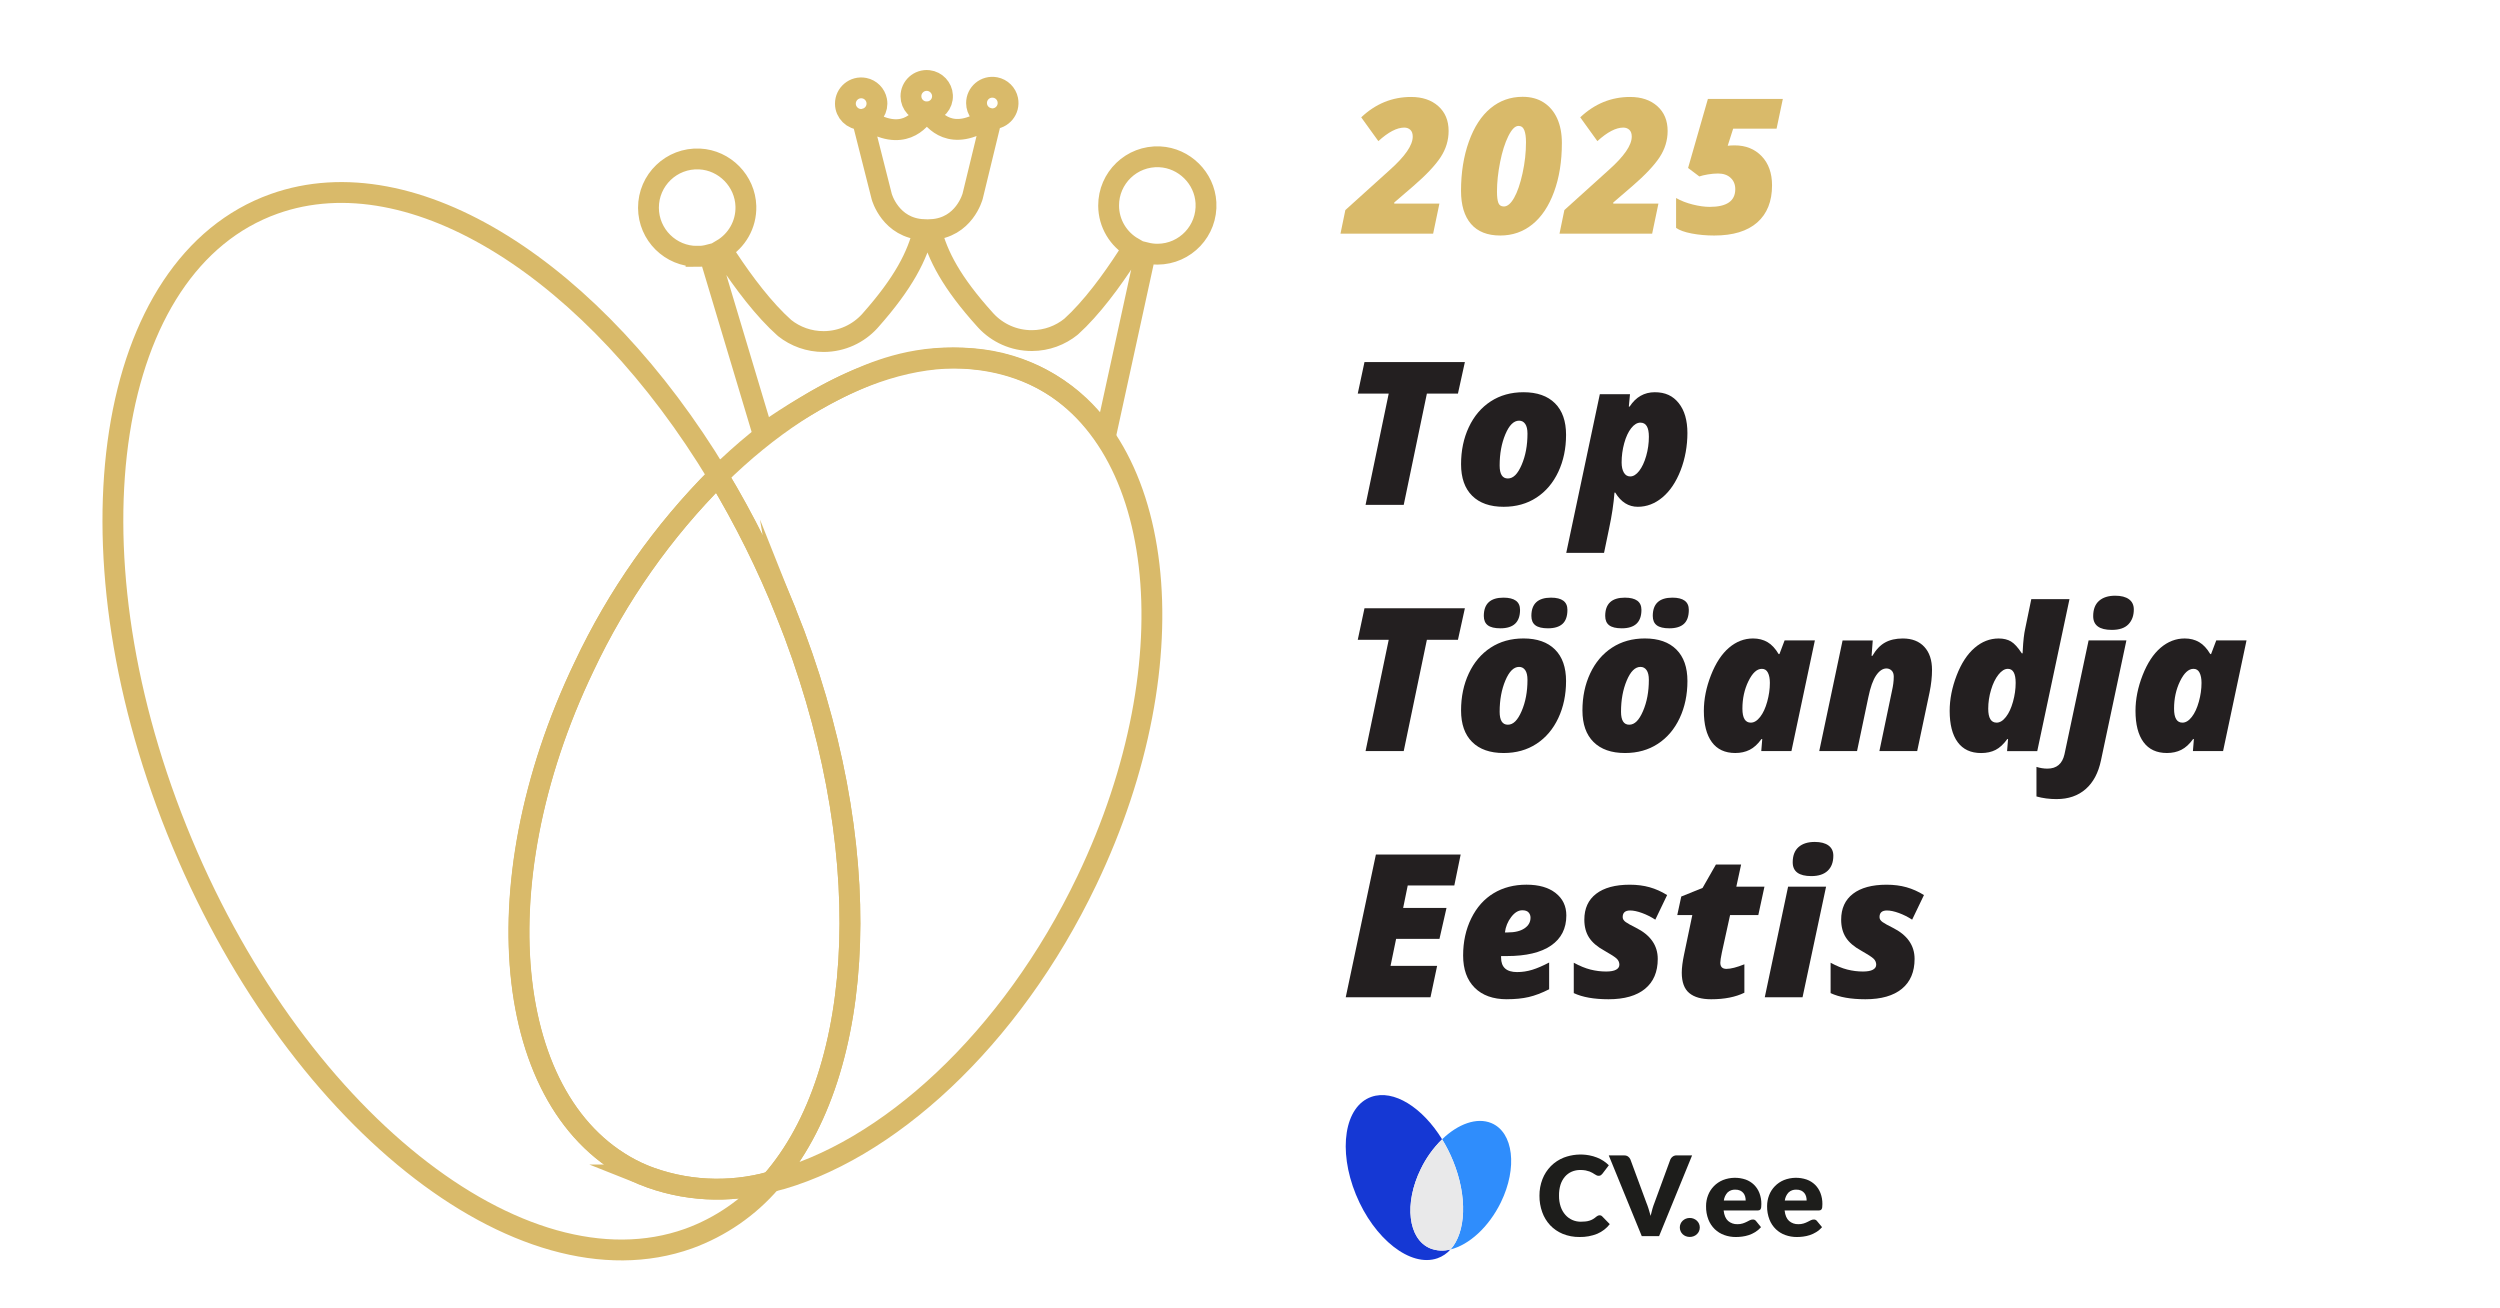 <?xml version="1.0" encoding="UTF-8"?>
<svg xmlns="http://www.w3.org/2000/svg" viewBox="0 0 1200 628">
  <defs>
    <style>
      .cls-1 {
        fill: #e9e9ea;
      }

      .cls-2 {
        fill: #231f20;
      }

      .cls-3 {
        fill: #1538d4;
      }

      .cls-4 {
        fill: none;
        stroke: #d9ba6a;
        stroke-miterlimit: 10;
        stroke-width: 10px;
      }

      .cls-5 {
        fill: #1d1d1b;
      }

      .cls-6 {
        fill: #2f8dfc;
      }

      .cls-7 {
        fill: #d9ba6a;
      }
    </style>
  </defs>
  <g id="Layer_1" data-name="Layer 1">
    <g>
      <path class="cls-7" d="M687.89,112.16h-44.46l2.34-11.33,21.37-19.29c7.31-6.52,10.97-11.84,10.97-15.97,0-1.44-.38-2.53-1.15-3.25-.77-.72-1.74-1.08-2.92-1.08-3.54,0-7.68,2.17-12.43,6.5l-8.23-11.42c6.9-6.52,14.88-9.78,23.94-9.78,5.4,0,9.75,1.47,13.05,4.4,3.3,2.94,4.96,6.91,4.96,11.92,0,4.48-1.28,8.69-3.85,12.61-2.57,3.92-6.96,8.57-13.18,13.94l-9.07,7.79v.53h21.68l-3.01,14.42Z"/>
      <path class="cls-7" d="M749.7,68.67c0,8.79-1.25,16.6-3.76,23.43-2.51,6.83-5.97,12.03-10.4,15.6-4.42,3.57-9.56,5.35-15.4,5.35-6.19,0-10.88-1.86-14.07-5.57-3.19-3.72-4.78-9.01-4.78-15.88,0-8.7,1.25-16.57,3.76-23.6s5.97-12.38,10.4-16.04c4.42-3.66,9.56-5.49,15.4-5.49,3.98,0,7.38.92,10.2,2.77,2.82,1.84,4.96,4.42,6.44,7.72,1.47,3.3,2.21,7.21,2.21,11.72ZM728.86,60.44c-1.62,0-3.25,1.64-4.87,4.91-1.62,3.27-2.94,7.43-3.94,12.48-1,5.04-1.5,9.75-1.5,14.11,0,2.48.22,4.29.66,5.44s1.33,1.73,2.65,1.73c1.71,0,3.35-1.39,4.93-4.18,1.58-2.79,2.92-6.7,4.03-11.75,1.11-5.04,1.66-10,1.66-14.87,0-2.51-.27-4.45-.82-5.82-.55-1.37-1.48-2.06-2.81-2.06Z"/>
      <path class="cls-7" d="M793.02,112.16h-44.46l2.34-11.33,21.37-19.29c7.31-6.52,10.97-11.84,10.97-15.97,0-1.44-.38-2.53-1.15-3.25-.77-.72-1.74-1.08-2.92-1.08-3.54,0-7.68,2.17-12.43,6.5l-8.23-11.42c6.9-6.52,14.88-9.78,23.94-9.78,5.4,0,9.75,1.47,13.05,4.4,3.3,2.94,4.96,6.91,4.96,11.92,0,4.48-1.28,8.69-3.85,12.61-2.57,3.92-6.96,8.57-13.18,13.94l-9.07,7.79v.53h21.68l-3.01,14.42Z"/>
      <path class="cls-7" d="M832.61,69.78c5.34,0,9.67,1.73,12.99,5.2,3.32,3.47,4.98,8.13,4.98,14,0,7.7-2.38,13.63-7.12,17.81-4.75,4.17-11.62,6.26-20.62,6.26-3.8,0-7.41-.32-10.82-.97-3.41-.65-5.91-1.55-7.5-2.7v-14.33c2.33,1.33,5,2.37,8.01,3.12,3.01.75,5.72,1.13,8.14,1.13,8.17,0,12.26-2.83,12.26-8.5,0-2.24-.75-4.06-2.23-5.44-1.49-1.39-3.5-2.08-6.04-2.08-1.56,0-3.2.15-4.91.44-1.71.29-3.07.62-4.07.97l-5.4-4.07,9.51-33.14h35.97l-3.01,14.29h-20.84l-2.61,8.19c1.03-.12,2.14-.18,3.32-.18Z"/>
    </g>
    <g>
      <path class="cls-2" d="M673.8,242.33h-18.33l11.11-53.39h-14.86l3.23-15.14h48.19l-3.33,15.14h-14.91l-11.11,53.39Z"/>
      <path class="cls-2" d="M721.75,243.26c-6.53,0-11.57-1.77-15.12-5.3-3.55-3.53-5.32-8.58-5.32-15.14s1.24-12.49,3.73-17.79,5.98-9.41,10.48-12.35c4.5-2.94,9.75-4.41,15.75-4.41,6.53,0,11.57,1.77,15.12,5.3,3.55,3.53,5.32,8.58,5.32,15.14s-1.24,12.49-3.73,17.79-5.98,9.41-10.48,12.35c-4.5,2.94-9.75,4.41-15.75,4.41ZM729.16,201.92c-2.56,0-4.76,2.18-6.59,6.54s-2.74,9.35-2.74,14.98c0,4.16,1.31,6.23,3.94,6.23s4.73-2.17,6.61-6.52c1.88-4.34,2.81-9.34,2.81-15,0-2.06-.36-3.62-1.08-4.66-.72-1.05-1.7-1.57-2.95-1.57Z"/>
      <path class="cls-2" d="M786.16,243.26c-4.47,0-8.08-2.27-10.83-6.8h-.38c-.38,5.19-1.25,10.98-2.62,17.39l-2.39,11.53h-18.14l16.12-76.17h14.48l-.56,5.95h.38c3-4.59,7.03-6.89,12.09-6.89s8.7,1.74,11.48,5.23c2.78,3.48,4.17,8.27,4.17,14.37s-1.09,12.32-3.28,17.93c-2.19,5.61-5.09,9.92-8.7,12.94-3.61,3.02-7.55,4.52-11.84,4.52ZM787.42,202.86c-1.56,0-3.05.89-4.45,2.67s-2.52,4.19-3.35,7.22c-.83,3.03-1.24,6.11-1.24,9.23,0,2.03.36,3.66,1.08,4.88s1.73,1.83,3.05,1.83c1.5,0,2.94-.89,4.31-2.67s2.49-4.17,3.35-7.17,1.29-6.08,1.29-9.23c0-4.5-1.34-6.75-4.03-6.75Z"/>
      <path class="cls-2" d="M673.8,360.51h-18.33l11.11-53.39h-14.86l3.23-15.14h48.19l-3.33,15.14h-14.91l-11.11,53.39Z"/>
      <path class="cls-2" d="M721.75,361.45c-6.53,0-11.57-1.77-15.12-5.3s-5.32-8.58-5.32-15.14,1.24-12.49,3.73-17.79,5.98-9.41,10.48-12.35,9.75-4.41,15.75-4.41c6.53,0,11.57,1.77,15.12,5.3s5.32,8.58,5.32,15.14-1.24,12.49-3.73,17.79-5.98,9.41-10.48,12.35-9.75,4.41-15.75,4.41ZM712.23,295.64c0-5.84,3.14-8.77,9.42-8.77,5.31,0,7.97,1.95,7.97,5.86,0,5.91-3.14,8.86-9.42,8.86-2.75,0-4.77-.48-6.05-1.45s-1.92-2.47-1.92-4.5ZM729.16,320.11c-2.56,0-4.76,2.18-6.59,6.54s-2.74,9.35-2.74,14.98c0,4.16,1.31,6.23,3.94,6.23s4.73-2.17,6.61-6.52,2.81-9.34,2.81-15c0-2.06-.36-3.62-1.08-4.66s-1.7-1.57-2.95-1.57ZM735.06,295.64c0-5.84,3.14-8.77,9.42-8.77,5.25,0,7.88,1.95,7.88,5.86,0,3.03-.77,5.27-2.32,6.7s-3.88,2.16-7.01,2.16c-2.75,0-4.77-.48-6.05-1.45s-1.92-2.47-1.92-4.5Z"/>
      <path class="cls-2" d="M780.01,361.45c-6.53,0-11.57-1.77-15.12-5.3s-5.32-8.58-5.32-15.14,1.24-12.49,3.73-17.79,5.98-9.41,10.48-12.35,9.75-4.41,15.75-4.41c6.53,0,11.57,1.77,15.12,5.3s5.32,8.58,5.32,15.14-1.24,12.49-3.73,17.79-5.98,9.41-10.48,12.35-9.75,4.41-15.75,4.41ZM770.5,295.64c0-5.84,3.14-8.77,9.42-8.77,5.31,0,7.97,1.95,7.97,5.86,0,5.91-3.14,8.86-9.42,8.86-2.75,0-4.77-.48-6.05-1.45s-1.92-2.47-1.92-4.5ZM787.42,320.11c-2.56,0-4.76,2.18-6.59,6.54s-2.74,9.35-2.74,14.98c0,4.16,1.31,6.23,3.94,6.23s4.73-2.17,6.61-6.52,2.81-9.34,2.81-15c0-2.06-.36-3.62-1.08-4.66s-1.7-1.57-2.95-1.57ZM793.33,295.64c0-5.84,3.14-8.77,9.42-8.77,5.25,0,7.88,1.95,7.88,5.86,0,3.03-.77,5.27-2.32,6.7s-3.88,2.16-7.01,2.16c-2.75,0-4.77-.48-6.05-1.45s-1.92-2.47-1.92-4.5Z"/>
      <path class="cls-2" d="M859.89,360.51h-14.48l.47-5.77h-.38c-1.75,2.44-3.64,4.16-5.67,5.18s-4.33,1.52-6.89,1.52c-4.94,0-8.69-1.74-11.25-5.23s-3.84-8.49-3.84-15.02c0-5.59,1.14-11.3,3.42-17.11s5.16-10.2,8.65-13.17,7.34-4.45,11.55-4.45c2.62,0,4.94.59,6.94,1.76s3.78,3.09,5.34,5.74h.38l2.48-6.56h14.53l-11.25,53.11ZM840.39,346.87c1.56,0,3.05-.91,4.48-2.74s2.55-4.27,3.4-7.34,1.27-6.06,1.27-9c0-2.03-.31-3.66-.94-4.9s-1.59-1.85-2.91-1.85c-2.38,0-4.52,1.98-6.45,5.93s-2.88,8.35-2.88,13.2c0,4.47,1.34,6.7,4.03,6.7Z"/>
      <path class="cls-2" d="M909.01,324.89c0-1.34-.34-2.35-1.03-3.02s-1.52-1.01-2.48-1.01c-1.78,0-3.43,1.11-4.95,3.33s-2.76,5.69-3.73,10.41l-5.44,25.92h-18.14l11.2-53.11h14.48l-.56,7.41h.38c1.72-2.97,3.74-5.1,6.07-6.4s5.18-1.95,8.55-1.95c4.41,0,7.84,1.34,10.31,4.01s3.7,6.37,3.7,11.09c0,3.31-.39,6.89-1.17,10.73l-5.95,28.22h-18.14l6.05-28.97c.56-2.44.84-4.66.84-6.66Z"/>
      <path class="cls-2" d="M959.36,306.47c2.34,0,4.31.48,5.91,1.43s3.33,2.85,5.2,5.7h.38l.09-1.73c.22-4.31.61-7.7,1.17-10.17l2.91-14.11h18.33l-15.47,72.94h-14.48l.47-5.77h-.38c-1.78,2.47-3.66,4.2-5.62,5.2s-4.28,1.5-6.94,1.5c-4.94,0-8.69-1.74-11.25-5.23s-3.84-8.49-3.84-15.02c0-5.56,1.12-11.23,3.35-17.02s5.1-10.18,8.6-13.2,7.36-4.52,11.58-4.52ZM958.37,346.87c1.56,0,3.05-.91,4.48-2.74s2.55-4.27,3.4-7.34,1.27-6.06,1.27-9c0-4.5-1.25-6.75-3.75-6.75-1.53,0-3.03.92-4.5,2.77s-2.66,4.27-3.56,7.29-1.36,6.04-1.36,9.07c0,4.47,1.34,6.7,4.03,6.7Z"/>
      <path class="cls-2" d="M987.2,383.57c-3.44,0-6.67-.42-9.7-1.27v-14.2c1.75.56,3.5.84,5.25.84,4.44,0,7.17-2.3,8.2-6.89l11.58-54.66h18.14l-12.19,57.52c-1.25,6.03-3.7,10.65-7.36,13.85s-8.3,4.8-13.92,4.8ZM1004.73,295.73c0-3.22.93-5.66,2.79-7.31s4.46-2.48,7.8-2.48c2.84,0,5.04.57,6.59,1.71s2.32,2.77,2.32,4.9c0,2.94-.86,5.3-2.58,7.1s-4.38,2.7-7.97,2.7c-5.97,0-8.95-2.2-8.95-6.61Z"/>
      <path class="cls-2" d="M1067.08,360.51h-14.48l.47-5.77h-.38c-1.75,2.44-3.64,4.16-5.67,5.18s-4.33,1.52-6.89,1.52c-4.94,0-8.69-1.74-11.25-5.23s-3.84-8.49-3.84-15.02c0-5.59,1.14-11.3,3.42-17.11s5.16-10.2,8.65-13.17,7.34-4.45,11.55-4.45c2.62,0,4.94.59,6.94,1.76s3.78,3.09,5.34,5.74h.38l2.48-6.56h14.53l-11.25,53.11ZM1047.58,346.87c1.56,0,3.05-.91,4.48-2.74s2.55-4.27,3.4-7.34,1.27-6.06,1.27-9c0-2.03-.31-3.66-.94-4.9s-1.59-1.85-2.91-1.85c-2.38,0-4.52,1.98-6.45,5.93s-2.88,8.35-2.88,13.2c0,4.47,1.34,6.7,4.03,6.7Z"/>
      <path class="cls-2" d="M686.64,478.7h-40.69l14.48-68.53h40.69l-3.05,14.86h-22.36l-2.2,10.78h20.81l-3.38,14.86h-20.81l-2.67,12.94h22.36l-3.19,15.09Z"/>
      <path class="cls-2" d="M723.3,479.64c-6.62,0-11.78-1.85-15.47-5.55s-5.53-8.85-5.53-15.45,1.3-12.54,3.91-17.84,6.19-9.31,10.73-12.05,9.8-4.1,15.77-4.1,10.61,1.34,14.02,4.03,5.11,6.27,5.11,10.73c0,6.28-2.45,11.1-7.34,14.46s-11.96,5.04-21.21,5.04h-2.77v.75c0,4.62,2.56,6.94,7.69,6.94,2.47,0,4.89-.37,7.27-1.1s5.08-1.9,8.11-3.49v12.84c-3.5,1.78-6.77,3.02-9.8,3.73s-6.53,1.05-10.5,1.05ZM730.7,436.93c-1.91,0-3.69,1.09-5.34,3.26s-2.66,4.63-3,7.38h1.36c3.41,0,6.08-.65,8.02-1.95s2.91-3.01,2.91-5.13c0-1-.31-1.84-.94-2.53s-1.62-1.03-3-1.03Z"/>
      <path class="cls-2" d="M795.72,460.28c0,6.22-2.03,11-6.09,14.34s-9.91,5.02-17.53,5.02c-6.94,0-12.5-.98-16.69-2.95v-14.58c2.88,1.56,5.55,2.66,8.02,3.28s4.97.94,7.5.94c2.12,0,3.72-.29,4.78-.87s1.59-1.38,1.59-2.41c0-1.09-.41-2.04-1.22-2.84s-2.84-2.12-6.09-3.96c-3.31-1.81-5.73-3.89-7.24-6.23s-2.27-5.2-2.27-8.58c0-5.38,1.89-9.52,5.67-12.42s9.16-4.36,16.12-4.36c3.5,0,6.69.41,9.56,1.22s5.67,2.06,8.39,3.75l-5.67,11.81c-2.06-1.34-4.2-2.41-6.4-3.21s-4.1-1.2-5.7-1.2c-2.38,0-3.56,1.06-3.56,3.19,0,.91.49,1.7,1.48,2.39s2.59,1.58,4.8,2.67c7.03,3.5,10.55,8.5,10.55,15Z"/>
      <path class="cls-2" d="M828.72,465.06c2.06,0,4.92-.73,8.58-2.2v13.64c-4.25,2.09-9.56,3.14-15.94,3.14-4.62,0-8.13-.99-10.52-2.98s-3.59-5.24-3.59-9.77c0-2.38.38-5.31,1.12-8.81l3.94-18.84h-7.22l1.92-8.91,10.22-4.12,6.42-11.25h12.09l-2.3,10.64h13.5l-2.95,13.64h-13.55l-3.94,17.95c-.5,2.41-.75,4.05-.75,4.92,0,1.97.98,2.95,2.95,2.95Z"/>
      <path class="cls-2" d="M865.23,478.7h-18.14l11.2-53.11h18.23l-11.3,53.11ZM860.5,413.92c0-3.22.93-5.66,2.79-7.31s4.46-2.48,7.8-2.48c2.84,0,5.04.57,6.59,1.71s2.32,2.77,2.32,4.9c0,3.12-.91,5.54-2.72,7.24s-4.42,2.55-7.83,2.55c-5.97,0-8.95-2.2-8.95-6.61Z"/>
      <path class="cls-2" d="M919,460.28c0,6.22-2.03,11-6.09,14.34s-9.91,5.02-17.53,5.02c-6.94,0-12.5-.98-16.69-2.95v-14.58c2.88,1.56,5.55,2.66,8.02,3.28s4.97.94,7.5.94c2.12,0,3.72-.29,4.78-.87s1.59-1.38,1.59-2.41c0-1.09-.41-2.04-1.22-2.84s-2.84-2.12-6.09-3.96c-3.31-1.81-5.73-3.89-7.24-6.23s-2.27-5.2-2.27-8.58c0-5.38,1.89-9.52,5.67-12.42s9.16-4.36,16.12-4.36c3.5,0,6.69.41,9.56,1.22s5.67,2.06,8.39,3.75l-5.67,11.81c-2.06-1.34-4.2-2.41-6.4-3.21s-4.1-1.2-5.7-1.2c-2.38,0-3.56,1.06-3.56,3.19,0,.91.49,1.7,1.48,2.39s2.59,1.58,4.8,2.67c7.03,3.5,10.55,8.5,10.55,15Z"/>
    </g>
    <g>
      <path class="cls-6" d="M715.87,539.09c-7.02-2.92-16.02.4-23.66,7.77,2.01,3.27,3.75,6.7,5.2,10.25,7.09,17.32,6.25,34.36-1.15,42.62,8.82-2.17,18.3-10.62,24.14-22.57,8.11-16.6,6.08-33.65-4.53-38.07Z"/>
      <path class="cls-3" d="M686.5,599.22c-10.62-4.43-12.67-21.48-4.53-38.08,2.55-5.3,6.02-10.13,10.24-14.28-9.42-15.32-23.28-24.1-33.94-20.37-12.86,4.49-16.19,25.46-7.44,46.87,8.75,21.42,26.27,35.1,39.14,30.61,2.44-.86,4.6-2.33,6.29-4.25-3.22.89-6.66.71-9.77-.51Z"/>
      <path class="cls-1" d="M697.41,557.11c-1.45-3.55-3.19-6.98-5.2-10.25-4.23,4.15-7.69,8.98-10.24,14.28-8.11,16.6-6.08,33.65,4.53,38.08,3.11,1.22,6.54,1.4,9.77.51,7.4-8.25,8.23-25.3,1.15-42.62Z"/>
      <path class="cls-5" d="M767.79,583.32c.22,0,.43.05.63.12.24.09.46.23.63.42l3.64,3.73c-1.56,2.01-3.62,3.6-5.98,4.61-2.7,1.09-5.59,1.62-8.51,1.56-2.77.04-5.52-.47-8.07-1.5-2.3-.95-4.36-2.36-6.06-4.15-1.69-1.82-2.98-3.95-3.8-6.28-.91-2.53-1.36-5.2-1.33-7.88-.03-2.72.46-5.42,1.44-7.96.9-2.33,2.28-4.47,4.04-6.26,1.77-1.78,3.89-3.17,6.24-4.1,3.89-1.46,8.11-1.84,12.2-1.07,1.26.24,2.49.59,3.68,1.06,1.11.43,2.17.98,3.17,1.64.91.61,1.76,1.3,2.53,2.07l-3.09,4.07c-.2.25-.44.48-.7.68-.34.22-.74.33-1.14.3-.32,0-.64-.07-.93-.21-.29-.14-.6-.32-.92-.52l-1.08-.67c-.44-.26-.9-.48-1.38-.66-.62-.22-1.25-.39-1.9-.52-.84-.15-1.68-.22-2.53-.21-1.43-.02-2.85.26-4.16.82-1.26.55-2.37,1.37-3.26,2.41-.96,1.14-1.68,2.46-2.12,3.88-.51,1.71-.74,3.49-.7,5.28-.03,1.8.25,3.59.82,5.3.49,1.43,1.25,2.75,2.26,3.89.91,1.03,2.05,1.86,3.32,2.42,1.28.56,2.67.84,4.07.83.76,0,1.52-.04,2.28-.12.65-.07,1.28-.2,1.9-.4.59-.18,1.16-.43,1.69-.75.57-.34,1.1-.74,1.6-1.18.22-.18.46-.32.71-.44.25-.12.53-.18.81-.18Z"/>
      <path class="cls-5" d="M812.2,554.6l-15.84,38.75h-8.31l-15.84-38.75h7.38c.68-.03,1.35.16,1.9.55.49.36.87.84,1.11,1.4l7.66,20.74c.37.9.72,1.86,1.06,2.96s.63,2.2.98,3.37c.25-1.17.54-2.29.86-3.37.32-1.07.63-2.06,1.01-2.96l7.6-20.74c.23-.54.6-1,1.08-1.35.54-.41,1.21-.63,1.9-.62l7.46.02Z"/>
      <path class="cls-5" d="M806.31,589.17c0-.61.12-1.22.37-1.78.23-.54.57-1.03,1-1.44.44-.41.95-.74,1.51-.97.6-.25,1.25-.37,1.9-.36.65-.01,1.3.11,1.9.36.56.23,1.08.56,1.52.97.89.84,1.4,2,1.39,3.22,0,.62-.12,1.23-.37,1.8-.24.55-.58,1.04-1.02,1.45-.44.41-.95.74-1.52.96-.6.24-1.25.36-1.9.35-.65,0-1.3-.11-1.9-.35-.56-.22-1.07-.54-1.51-.96-.43-.41-.77-.9-1-1.45-.25-.57-.37-1.18-.37-1.8Z"/>
      <path class="cls-5" d="M827.34,581.04c.27,2.31.99,3.98,2.15,5.01,1.23,1.07,2.84,1.62,4.48,1.56.86.02,1.71-.1,2.53-.35.65-.21,1.29-.46,1.9-.77l1.51-.77c.45-.23.95-.35,1.46-.35.6-.03,1.17.24,1.52.72l2.4,2.95c-.81.93-1.76,1.73-2.81,2.38-.97.6-2.01,1.08-3.1,1.44-1.03.34-2.09.58-3.17.71-1,.13-2.01.2-3.02.2-1.89.01-3.77-.31-5.55-.95-1.7-.61-3.24-1.56-4.54-2.8-1.34-1.32-2.39-2.89-3.07-4.63-.79-2.06-1.17-4.24-1.12-6.43-.01-1.79.31-3.57.96-5.24,1.25-3.29,3.84-5.92,7.14-7.29,3.49-1.36,7.36-1.45,10.91-.24,1.5.54,2.86,1.39,3.99,2.48,1.14,1.13,2.03,2.49,2.6,3.97.65,1.7.97,3.51.94,5.33,0,.51-.02,1.01-.08,1.51-.03.33-.14.64-.3.93-.13.22-.34.39-.58.48-.3.1-.62.15-.94.14h-16.22ZM837.93,576.25c0-.65-.09-1.29-.26-1.92-.16-.6-.45-1.17-.84-1.66-.41-.51-.94-.91-1.54-1.19-.72-.32-1.51-.47-2.31-.45-1.38-.08-2.74.41-3.75,1.35-.99,1.08-1.62,2.43-1.79,3.87h10.48Z"/>
      <path class="cls-5" d="M856.61,581.04c.27,2.3.98,3.97,2.14,5.01,1.23,1.07,2.84,1.62,4.48,1.56.86.02,1.71-.1,2.53-.35.65-.2,1.29-.46,1.9-.77.55-.29,1.06-.54,1.52-.77.45-.23.95-.35,1.45-.35.6-.03,1.18.24,1.52.72l2.44,2.95c-.81.93-1.75,1.73-2.81,2.38-.97.6-2.01,1.08-3.09,1.44-1.03.34-2.09.58-3.17.71-1,.13-2.02.2-3.03.2-1.89.01-3.77-.31-5.55-.95-1.7-.61-3.24-1.56-4.53-2.8-1.35-1.31-2.39-2.89-3.07-4.63-.79-2.05-1.17-4.24-1.13-6.43,0-1.79.32-3.57.96-5.24,1.25-3.29,3.84-5.92,7.14-7.29,3.49-1.36,7.36-1.45,10.91-.24,1.5.54,2.86,1.38,3.99,2.48,1.15,1.13,2.03,2.48,2.6,3.97.65,1.7.97,3.51.94,5.33,0,.51-.02,1.01-.08,1.51-.03.33-.13.65-.3.93-.13.22-.34.39-.58.48-.3.1-.62.15-.94.14h-16.26ZM867.19,576.25c0-.65-.08-1.29-.25-1.92-.17-.6-.45-1.17-.84-1.66-.41-.5-.94-.91-1.53-1.19-.72-.32-1.51-.47-2.31-.45-1.39-.08-2.74.41-3.75,1.35-1,1.07-1.63,2.43-1.81,3.87h10.49Z"/>
    </g>
  </g>
  <g id="Layer_2" data-name="Layer 2">
    <g>
      <path class="cls-4" d="M334.75,123.08c2,0,3.92-.3,5.77-.78,8.59,28.65,17.17,57.31,25.76,85.96,3.59-2.57,8.61-6.02,14.77-9.85,1.44-.89,15.33-9.48,27.08-14.77,10.22-4.6,29.13-13.12,53.85-11.69,8.07.47,29.41,1.99,49.54,17.23,9.32,7.06,15.39,14.8,19.08,20.31,6.42-29.4,12.83-58.8,19.25-88.2,1.85.46,3.78.73,5.78.72,13.33-.06,24-11.27,23.23-24.75-.67-11.8-10.39-21.42-22.19-21.99-13.49-.65-24.6,10.14-24.53,23.47.04,8.61,4.75,16.1,11.7,20.12-6.91,11.06-16.22,24.49-26.08,34.46-1.17,1.18-2.36,2.32-3.55,3.4-.03.03-.05.06-.08.08-5.14,4.15-11.65,6.65-18.76,6.68-8.74.04-16.62-3.64-22.13-9.57-.15-.15-.27-.29-.4-.44-16.05-17.77-22.8-30.66-25.96-43.24,15.99-.82,19.99-16.05,19.99-16.05l9.03-37.2c.15,0,.29.04.44.04,4.68-.02,8.35-4.29,7.38-9.13-.59-2.95-2.98-5.31-5.93-5.87-4.85-.92-9.08,2.79-9.05,7.47.02,3.45,2.35,6.31,5.51,7.21-17.49,11.93-26.22.99-28.66-3.01,3.95-.4,7.01-3.79,6.8-7.89-.18-3.65-3.08-6.74-6.71-7.14-4.58-.5-8.45,3.09-8.43,7.56.02,3.93,3.04,7.12,6.88,7.47-2.4,4.03-11.03,15.05-28.63,3.29,3.57-1.06,6.06-4.64,5.3-8.69-.56-2.98-2.95-5.39-5.92-5.97-4.87-.94-9.11,2.78-9.09,7.46.02,4.18,3.43,7.56,7.61,7.54.15,0,.29-.04.44-.05l9.39,37.11s4.15,15.19,20.15,15.85c-3.04,12.61-9.66,25.57-25.54,43.49-.12.15-.24.29-.39.44-5.46,5.98-13.3,9.74-22.04,9.78-7.11.03-13.65-2.4-18.82-6.5-.03-.02-.05-.05-.08-.08-1.2-1.07-2.4-2.2-3.58-3.37-9.95-9.87-19.39-23.21-26.41-34.21,7.06-4.18,11.75-11.94,11.5-20.78-.34-12.08-10.15-22.11-22.22-22.69-13.49-.65-24.6,10.13-24.54,23.47.06,12.91,10.58,23.33,23.49,23.27Z"/>
      <g>
        <path class="cls-4" d="M493.24,178.58c-44.01-18.7-100.55,2.59-148.54,49.86,12.62,20.98,23.53,42.93,32.63,65.66,44.49,111.02,39.23,220.29-7.2,273.17,55.39-13.89,114.96-68.12,151.57-144.64,50.93-106.4,38.2-215.67-28.45-244.04Z"/>
        <path class="cls-4" d="M308.8,563.96c-66.65-28.33-79.58-137.6-28.45-244,16.01-33.99,37.78-64.95,64.34-91.52-59.13-98.09-146.16-154.43-213.09-130.6-80.78,28.77-101.71,163.43-46.76,300.43,54.95,137,164.98,225.1,245.71,196.25,15.29-5.55,28.9-14.93,39.51-27.26-20.23,5.67-41.77,4.51-61.28-3.3Z"/>
        <path class="cls-4" d="M377.32,294.09c-9.1-22.72-20.01-44.68-32.63-65.66-26.56,26.57-48.33,57.53-64.34,91.52-50.93,106.4-38.2,215.67,28.45,244,19.52,7.82,41.07,8.98,61.32,3.3,46.44-52.88,51.69-162.15,7.2-273.17Z"/>
      </g>
    </g>
  </g>
</svg>